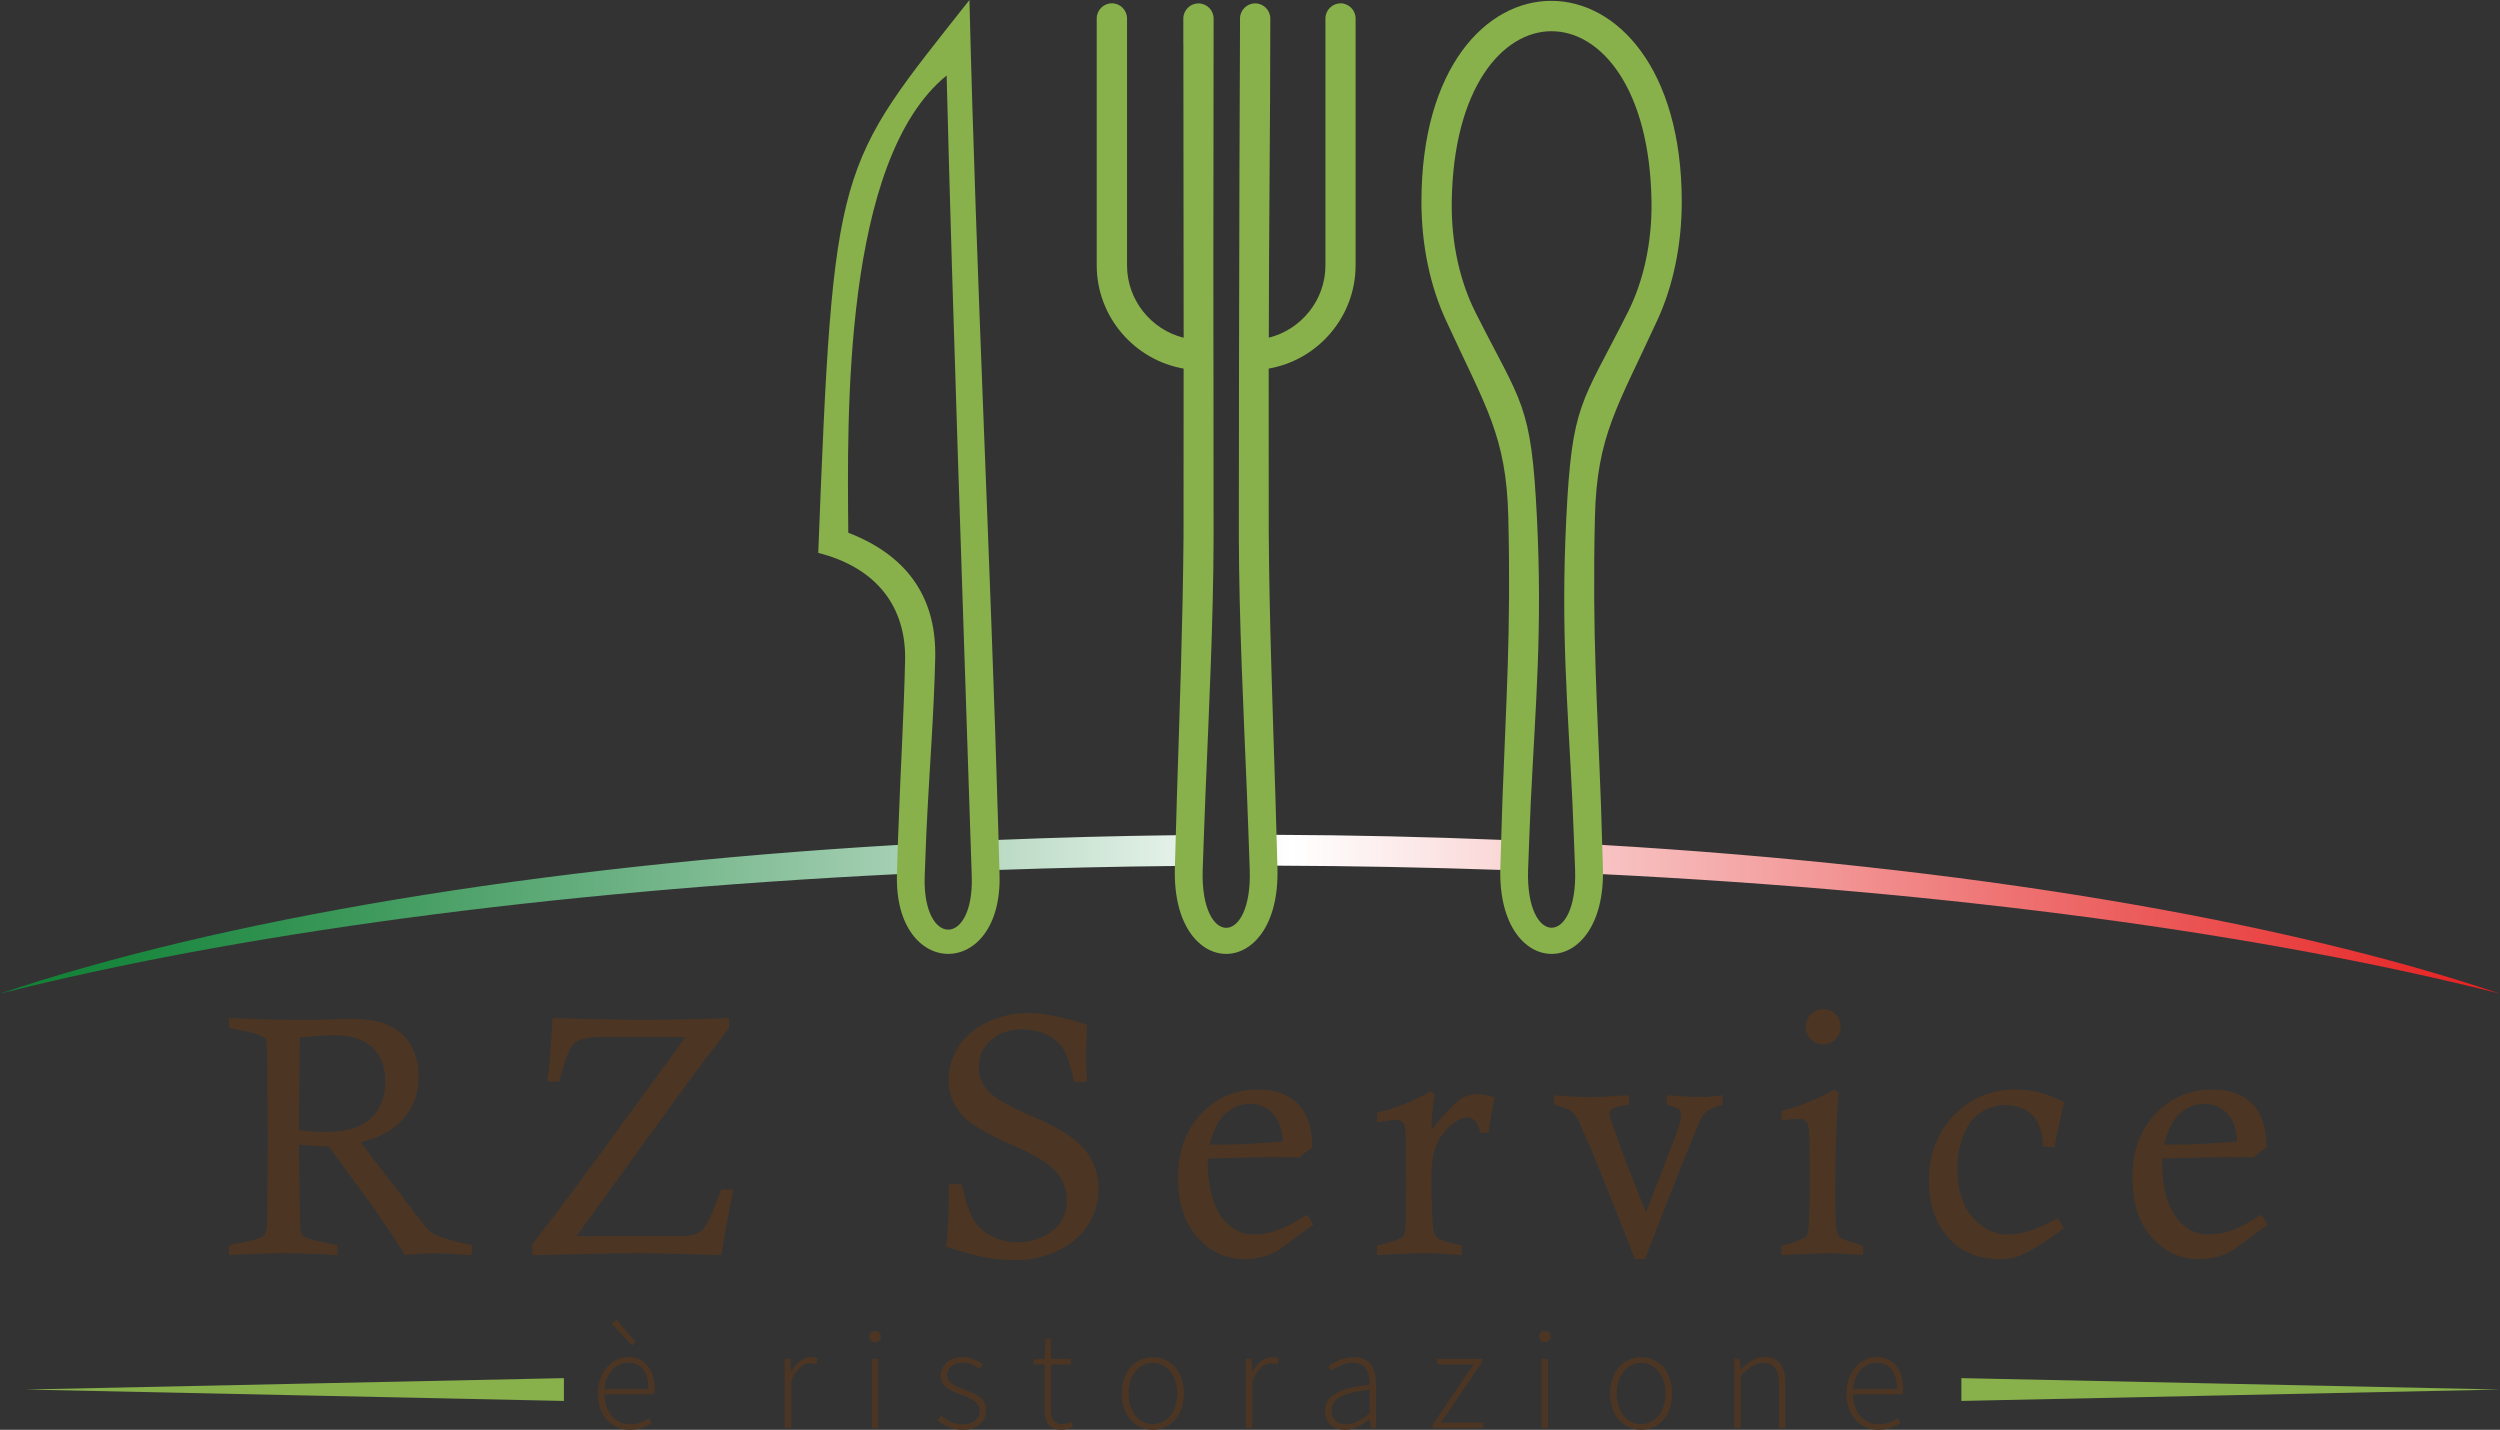 <?xml version="1.0" encoding="UTF-8"?><svg id="Livello_2" xmlns="http://www.w3.org/2000/svg" xmlns:xlink="http://www.w3.org/1999/xlink" viewBox="0 0 800 457.53"><rect x="0" y="0" width="800" height="457.53" fill="#333333" stroke="none"/><defs><style>.cls-1{fill:url(#Sfumatura_senza_nome_71);}.cls-1,.cls-2{fill-rule:evenodd;}.cls-2{fill:#88b04b;}.cls-3{fill:#4c3623;}.cls-4{clip-rule:evenodd;fill:none;}.cls-5{clip-path:url(#clippath);}</style><clipPath id="clippath"><path class="cls-4" d="M512.64,279.72c112.25,5.54,211.88,19.19,287.36,38.25-70.16-23.59-171.23-40.8-287.68-47.62l-31.57-1.57c-23.69-.99-47.92-1.54-72.6-1.64l-31.53.12c-19.36.23-38.43.74-57.16,1.51l-32.09,1.6c-116.33,6.83-217.29,24.02-287.38,47.6,75.42-19.04,174.95-32.68,287.1-38.24l32.63-1.36c18.58-.65,37.47-1.07,56.6-1.26l32.12-.1c24.41.09,48.44.55,71.97,1.37l32.21,1.35Z"/></clipPath><linearGradient id="Sfumatura_senza_nome_71" x1=".26" y1="298.47" x2="827.11" y2="298.47" gradientUnits="userSpaceOnUse"><stop offset="0" stop-color="#0f8135"/><stop offset=".05" stop-color="#1a873e"/><stop offset=".13" stop-color="#399758"/><stop offset=".24" stop-color="#6bb183"/><stop offset=".37" stop-color="#b1d6bd"/><stop offset=".5" stop-color="#fff"/><stop offset=".55" stop-color="#fce7e7"/><stop offset=".77" stop-color="#ef7676"/><stop offset=".93" stop-color="#e72e2e"/><stop offset="1" stop-color="#e41313"/></linearGradient></defs><g id="Livello_1-2"><g class="cls-5"><path class="cls-1" d="M308.32,257.69c1.66.93,3.09,2.22,4.02,3.87,3.12,5.55,2.83,11.27,2.76,17.37-.07,6.09-4.92,10.59-10.85,10.85-5.81.26-10.92-5.18-10.85-10.85.02-1.79.17-3.58.17-5.37,0-.35,0-.69-.02-1.04-.02-.1-.05-.2-.07-.3-2.74-5.22-.89-11.35,3.99-14.52H.26v81.55h826.85v-81.55H308.32ZM403.87,281.48c0,6.09-4.97,10.59-10.85,10.85-5.86.26-10.85-5.18-10.85-10.85v-12.74c0-6.09,4.97-10.59,10.85-10.85,5.86-.26,10.85,5.18,10.85,10.85v12.74ZM506.66,281.9c-.05,6.09-4.93,10.59-10.85,10.85-5.83.26-10.9-5.18-10.85-10.85.01-1.66.09-3.31.1-4.97,0-.94-.06-1.87-.07-2.81,0-.02,0-.04,0-.06-.02-.09-.04-.19-.07-.32-1.19-5.98,1.65-11.43,7.58-13.35,5.3-1.71,12.24,2,13.35,7.58.94,4.72.85,9.17.81,13.93Z"/></g><polygon class="cls-2" points="296.4 270.12 296.4 270.01 296.4 270.13 296.4 270.12"/><path class="cls-2" d="M530.43,102.28c4.87-10.61,7.73-23.64,7.73-37.71,0-85.42-83.3-86.05-83.3,0,0,14.07,2.87,27.1,7.74,37.71,12.81,27.95,19.45,37.01,20.06,63.38.87,36.87-.71,58.63-1.9,90.81-.12,3.8-.56,17.36-.66,21.51-.91,36.36,33.74,36.36,32.84,0-.09-3.66-.5-16.55-.61-19.94-1.21-33.04-2.82-54.92-1.96-92.38.61-26.37,7.25-35.43,20.06-63.38ZM503.21,257.59c.15,3.69.71,16.91.83,20.88.73,24.54-15.78,24.54-15.06,0,.12-4.19.7-17.68.86-21.55,1.56-32.13,3.75-55.32,1.99-91.01-1.83-37.16-4.8-36.36-19.7-66-4.93-9.81-7.76-22.04-7.57-35.35.99-72.84,62.93-72.68,63.92,0,.18,13.32-2.64,25.55-7.57,35.35-14.9,29.63-17.87,28.84-19.7,66-1.78,35.93.45,59.2,2.01,91.68Z"/><path class="cls-2" d="M428.98,1.07c-2.67,0-4.84,2.18-4.84,4.85v79c0,11.12-7.76,20.55-18.12,23.14.01-34.09.48-68.1.48-102.13,0-2.67-2.18-4.85-4.85-4.85s-4.85,2.18-4.85,4.85v3c-.14,25.74-.24,65.87-.3,99.84,0,3.3-.02,6.53-.02,9.69-.04,27.52-.06,49.24-.05,52.78.05,27.32,1.5,56.07,2.63,83.65.17,4.63.73,19.08.86,23.61.73,24.54-15.78,24.54-15.06,0,.13-4.51.68-18.94.86-23.56,1.11-27.26,2.55-55.67,2.63-82.71.01-3.68,0-25.82-.04-53.76,0-3.16-.01-6.4-.02-9.69-.06-34.3.07-68.59.07-102.84,0-2.67-2.18-4.85-4.85-4.85s-4.85,2.18-4.85,4.85v8.31c0,.16,0,.32.02.48.05,25.69.08,63.76.09,93.35-10.36-2.59-18.12-12.02-18.12-23.14V5.91c0-2.67-2.18-4.85-4.85-4.85s-4.85,2.18-4.85,4.85v79c0,16.49,12.07,30.3,27.81,33.04.01,27.98,0,50.15-.03,53.76-.22,27.45-1.26,55.6-2.12,83.24-.12,4.41-.55,18.66-.66,23.03-.9,36.36,33.74,36.36,32.84,0-.12-4.41-.53-18.7-.66-23.15-.88-28.1-1.96-56.71-2.13-84.6-.02-3.4-.02-24.92-.02-52.28,15.74-2.74,27.81-16.55,27.81-33.04V5.91c0-2.67-2.18-4.85-4.85-4.85Z"/><path class="cls-2" d="M319.48,266.41c-2.59-89.39-7.07-176.77-9.26-266.41-42.52,53.87-43.51,51.01-48.38,176.92,18.85,4.79,28.18,17.45,27.79,34.45-.43,18.44-1.47,34.72-2.24,56.52l-.37,12.05c-.9,33.74,33.75,33.74,32.84,0l-.38-13.53ZM295.9,280.39c.05-1.41.46-11.55.5-12.91v-.05c.99-21.49,2.45-38.32,2.87-56.97.41-17.93-7.71-32.24-27.82-39.98-.33-37.33-1.72-119.34,31.47-146.32,2.06,81.24,4.97,161.72,7.59,242.67.05,1.58.4,11.99.45,13.57.73,22.78-15.79,22.78-15.06,0Z"/><polygon class="cls-2" points="296.05 279.31 296.06 279.04 296.05 279.31 296.05 279.31"/><polygon class="cls-2" points="296.4 270.15 296.4 270.13 296.4 270.16 296.4 270.15"/><path class="cls-2" d="M799.99,444.65l-86.18,1.82-86.17,1.83v-7.3l86.17,1.82,86.18,1.83ZM8.09,444.65l86.18,1.82,86.18,1.83v-7.3l-86.18,1.82-86.18,1.83Z"/><path class="cls-3" d="M191.34,445.95c0-7.22,4.69-11.66,9.65-11.66,5.24,0,8.47,3.73,8.47,10.24,0,.55-.02,1.11-.12,1.66h-15.91c.07,5.59,3.35,9.58,8.33,9.58,2.4,0,4.29-.79,5.94-1.96l.84,1.55c-1.74,1.09-3.73,2.18-6.98,2.18-5.65,0-10.23-4.34-10.23-11.58ZM207.54,444.51c0-5.65-2.56-8.46-6.53-8.46-3.74,0-7.12,3.17-7.58,8.46h14.12ZM195.71,423.59l1.53-1.35,6.2,7.25-1.13,1.05-6.6-6.95Z"/><path class="cls-3" d="M251.14,434.85h1.72l.22,4.13h.1c1.5-2.72,3.66-4.68,6.29-4.68.81,0,1.47.1,2.19.46l-.46,1.84c-.75-.27-1.15-.37-2-.37-1.99,0-4.35,1.51-6.04,5.7v15.05h-2.04v-22.13Z"/><path class="cls-3" d="M278.18,427.7c0-1.14.85-1.81,1.85-1.81s1.85.66,1.85,1.81c0,1.06-.85,1.81-1.85,1.81s-1.85-.75-1.85-1.81ZM278.98,434.85h2.04v22.13h-2.04v-22.13Z"/><path class="cls-3" d="M300,454.47l1.18-1.48c1.87,1.57,3.89,2.8,7.03,2.8,3.48,0,5.29-2.04,5.29-4.37,0-2.77-2.87-3.99-5.42-4.91-3.34-1.18-7.05-2.54-7.05-6.32,0-3.19,2.52-5.89,7.13-5.89,2.37,0,4.71.98,6.32,2.29l-1.1,1.47c-1.49-1.12-3.06-2.02-5.28-2.02-3.45,0-5.01,1.99-5.01,4.03,0,2.52,2.61,3.48,5.24,4.48,3.43,1.3,7.23,2.43,7.23,6.75,0,3.34-2.66,6.24-7.46,6.24-3.28,0-6.13-1.37-8.11-3.06Z"/><path class="cls-3" d="M334.25,450.86v-14.24h-3.46v-1.58l3.5-.19.26-6.4h1.73v6.4h6.41v1.78h-6.41v14.39c0,2.82.71,4.73,3.76,4.73.82,0,1.97-.35,2.77-.7l.53,1.65c-1.28.45-2.69.83-3.61.83-4.25,0-5.49-2.7-5.49-6.66Z"/><path class="cls-3" d="M358.98,445.95c0-7.4,4.62-11.66,9.93-11.66s9.93,4.26,9.93,11.66-4.62,11.58-9.93,11.58-9.93-4.26-9.93-11.58ZM376.71,445.95c0-5.82-3.33-9.86-7.8-9.86s-7.8,4.04-7.8,9.86,3.33,9.78,7.8,9.78,7.8-3.95,7.8-9.78Z"/><path class="cls-3" d="M398.73,434.85h1.72l.22,4.13h.1c1.5-2.72,3.66-4.68,6.29-4.68.81,0,1.47.1,2.19.46l-.46,1.84c-.75-.27-1.15-.37-2-.37-1.99,0-4.35,1.51-6.04,5.7v15.05h-2.04v-22.13Z"/><path class="cls-3" d="M424.01,451.47c0-4.92,4.43-7.26,14.27-8.35.06-3.4-.87-7.04-5.22-7.04-2.99,0-5.57,1.47-7.05,2.6l-.94-1.51c1.57-1.11,4.64-2.87,8.23-2.87,5.24,0,7.01,3.81,7.01,8.54v14.14h-1.72l-.22-2.87h-.1c-2.26,1.82-4.95,3.43-7.85,3.43-3.5,0-6.41-1.91-6.41-6.06ZM438.29,452.2v-7.53c-9.09,1.05-12.19,3.16-12.19,6.69,0,3.17,2.15,4.4,4.69,4.4s4.76-1.23,7.5-3.56Z"/><path class="cls-3" d="M458.47,455.89l13.07-19.26h-11.64v-1.78h14.28v1.09l-13.07,19.26h13.51v1.78h-16.15v-1.09Z"/><path class="cls-3" d="M492.51,427.7c0-1.14.85-1.81,1.85-1.81s1.85.66,1.85,1.81c0,1.06-.85,1.81-1.85,1.81s-1.85-.75-1.85-1.81ZM493.31,434.85h2.04v22.13h-2.04v-22.13Z"/><path class="cls-3" d="M515.23,445.95c0-7.4,4.62-11.66,9.93-11.66s9.93,4.26,9.93,11.66-4.62,11.58-9.93,11.58-9.93-4.26-9.93-11.58ZM532.96,445.95c0-5.82-3.33-9.86-7.8-9.86s-7.8,4.04-7.8,9.86,3.33,9.78,7.8,9.78,7.8-3.95,7.8-9.78Z"/><path class="cls-3" d="M554.98,434.85h1.72l.22,3.43h.1c2.26-2.25,4.56-3.98,7.61-3.98,4.57,0,6.69,2.77,6.69,8.49v14.19h-2.04v-13.92c0-4.69-1.48-6.92-5.04-6.92-2.64,0-4.54,1.39-7.23,4.16v16.69h-2.04v-22.13Z"/><path class="cls-3" d="M590.87,445.95c0-7.22,4.69-11.66,9.65-11.66,5.24,0,8.47,3.73,8.47,10.24,0,.55-.02,1.11-.12,1.66h-15.91c.07,5.59,3.35,9.58,8.33,9.58,2.4,0,4.29-.79,5.94-1.96l.84,1.55c-1.74,1.09-3.73,2.18-6.98,2.18-5.65,0-10.23-4.34-10.23-11.58ZM607.07,444.51c0-5.65-2.56-8.46-6.53-8.46-3.74,0-7.12,3.17-7.58,8.46h14.12Z"/><path class="cls-3" d="M73.22,328.93v-3.15c9.44.39,17.02.59,22.72.59,3.28,0,6.34-.03,9.19-.11,3.78-.14,6.4-.21,7.86-.21,6.95,0,12.19,1.64,15.72,4.92,3.49,3.31,5.24,7.79,5.24,13.42,0,3.78-.79,7.12-2.38,10.02-1.59,2.91-3.88,5.36-6.87,7.35-2.18,1.43-5.28,2.69-9.3,3.8l17.8,23.19c2.21,2.89,3.6,4.58,4.17,5.08.89.75,2.05,1.39,3.48,1.93,2,.78,5.36,1.69,10.11,2.73v3.15c-5.63-.39-9.73-.59-12.29-.59-2.96,0-5.99.2-9.09.59-1.6-2.67-3.78-6.03-6.52-10.08-2.74-4.04-4.42-6.44-5.02-7.19-.36-.43-.69-.87-1.02-1.34l-11.76-16.14c-3.17-.07-6.38-.3-9.62-.7l.43,26.94c.07,1.07.39,1.87.96,2.41.86.71,3.53,1.48,8.02,2.3.64.11,1.62.32,2.94.64v3.15c-6.45-.39-12.13-.59-17.05-.59-5.27,0-11.17.2-17.69.59v-3.15l2.3-.48c5.1-.96,7.99-1.76,8.69-2.38.7-.62,1.1-1.74,1.2-3.34.07-1.03.16-10.19.27-27.47l-.21-25.12c-.04-3.85-.13-6.06-.29-6.63-.16-.57-.51-1-1.04-1.28-1.75-.93-4.51-1.69-8.29-2.3-.57-.11-1.44-.29-2.62-.53ZM95.62,361.65c3.71.39,6.57.59,8.61.59,6.49,0,11.29-1.45,14.4-4.34,3.12-2.89,4.68-6.91,4.68-12.05,0-4.5-1.38-8.05-4.14-10.66-2.76-2.61-6.78-3.91-12.05-3.91-1.89,0-5.61.22-11.17.64l-.32,29.72Z"/><path class="cls-3" d="M178.95,346.09h-3.85c.68-4.6,1.25-11.37,1.71-20.31,14.48.39,23.7.59,27.66.59,9.38,0,18.99-.2,28.84-.59v3.26c-3.42,4.38-6.52,8.4-9.28,12.07-2.76,3.67-7.62,10.33-14.58,19.98l-16.37,22.59c-3.64,4.91-6.49,8.88-8.56,11.91h32.58c3.71,0,6.22-.62,7.54-1.87,1.32-1.25,2.94-4.49,4.87-9.73.29-.75.71-1.85,1.28-3.31h3.85l-2.41,12.56-1.44,8.39c-12.7-.39-21.31-.59-25.84-.59-7.06,0-18.6.2-34.62.59v-3.53c4.57-5.8,8.53-10.95,11.88-15.44,5.5-7.37,17.88-24.3,37.14-50.79h-27.16c-4.06,0-6.82.6-8.26,1.79-1.44,1.19-2.82,4.37-4.14,9.54-.18.64-.46,1.6-.86,2.89Z"/><path class="cls-3" d="M347.79,346.2h-4.06c-.93-4.58-1.98-7.92-3.15-10.03-1.18-2.11-2.97-3.76-5.37-4.96-2.41-1.2-5.1-1.8-8.1-1.8-4.24,0-7.62,1.18-10.13,3.53-2.51,2.35-3.77,5.21-3.77,8.56,0,2.96,1.03,5.55,3.1,7.76,2.03,2.21,6.99,5.01,14.89,8.38,7.9,3.38,13.27,6.86,16.12,10.47,2.81,3.64,4.22,7.73,4.22,12.26,0,4.07-1.06,7.85-3.18,11.35-2.12,3.5-5.31,6.29-9.57,8.38-4.26,2.09-8.85,3.13-13.76,3.13-3.35,0-6.71-.32-10.08-.96s-7.4-1.75-12.11-3.31c.53-5.02.8-11.69.8-19.99h4.12c1.17,5.35,2.39,9.09,3.66,11.23,1.26,2.14,3.17,3.89,5.74,5.27,2.56,1.37,5.37,2.06,8.43,2.06,4.2,0,7.88-1.18,11.05-3.53,3.17-2.35,4.75-5.65,4.75-9.9,0-3.46-1.14-6.53-3.42-9.2-2.32-2.64-7.33-5.63-15.05-8.96-7.72-3.33-12.87-6.53-15.48-9.6-2.6-3.03-3.9-6.64-3.9-10.84,0-3.67,1.05-7.17,3.15-10.5,2.1-3.33,5.19-5.96,9.27-7.9,4.08-1.94,8.31-2.91,12.69-2.91,5.27,0,11.65,1.26,19.14,3.79-.18,5.2-.27,8.34-.27,9.41,0,2.17.09,5.11.27,8.82Z"/><path class="cls-3" d="M418.24,388.69l2.03,3.15-10.65,7.86c-1.46,1-2.98,1.73-4.55,2.19-2.28.68-4.62,1.02-7.01,1.02-5.82,0-10.78-2.33-14.91-7-4.12-4.67-6.18-10.98-6.18-18.92,0-8.55,2.47-15.41,7.41-20.58,4.94-5.17,10.98-7.75,18.12-7.75,5.53,0,9.8,1.52,12.82,4.57,3.02,3.05,4.56,7.71,4.63,13.98-1.49.86-2.85,1.91-4.09,3.15-2.53-.03-4.12-.05-4.76-.05-9.45,0-17.67.14-24.66.43-.04,7.98,1.32,14.02,4.06,18.12,2.74,4.13,6.41,6.2,11.01,6.2,2.32,0,4.74-.45,7.27-1.36,2.53-.91,5.68-2.57,9.46-5ZM410.49,365.28c-.21-3.53-1-6.2-2.36-8.02-2-2.67-4.7-4.01-8.09-4.01-2.93,0-5.54,1.01-7.82,3.02-2.29,2.01-3.98,5.34-5.09,9.97,1.32.04,2.32.05,3,.05,5.86,0,12.64-.34,20.36-1.02Z"/><path class="cls-3" d="M440.68,359.08v-2.99c6.64-1.67,12.31-3.97,17-6.9l1.39,1.02c-.57,3.47-.91,7.27-1.02,11.38,4.31-5.26,7.32-8.49,9.03-9.67,1.71-1.18,3.72-1.77,6.04-1.77,1.53,0,3.24.37,5.13,1.12-.78,3.65-1.43,7.38-1.92,11.17h-2.67c-.32-1.71-.86-2.95-1.6-3.72s-1.59-1.15-2.51-1.15c-1.43,0-2.96.66-4.6,1.97-2.42,1.96-4.18,4.21-5.27,6.75-1.09,2.55-1.63,6.15-1.63,10.81,0,8.26.23,13.81.7,16.66.18,1.07.67,1.9,1.47,2.51.8.61,3.32,1.39,7.56,2.35v2.99c-4.46-.39-8.5-.59-12.13-.59-3.03,0-8.04.2-15.02.59v-2.99c4.88-1.21,7.63-2.15,8.26-2.81.62-.66.94-2.43.94-5.32l.11-11.6c0-11.37-.11-17.48-.32-18.33-.35-1.46-1.35-2.19-2.97-2.19-.92,0-2.44.18-4.57.53-.32.04-.78.09-1.38.16Z"/><path class="cls-3" d="M497.34,353.47v-2.99c4.38.39,8.13.59,11.22.59,2.89,0,7.13-.2,12.72-.59v2.99c-.54.11-.94.18-1.23.21-2.32.39-3.72.8-4.22,1.23-.5.43-.75.94-.75,1.55v.53c.07.32.32,1.09.75,2.3,2.03,5.96,3.52,10.15,4.49,12.57l6.36,16.1c1.18-2.85,3.57-8.98,7.17-18.4,2.25-5.85,3.49-9.28,3.72-10.29.23-1.02.35-1.9.35-2.65,0-.64-.16-1.14-.48-1.5-.46-.5-1.32-.91-2.57-1.23-.36-.11-.85-.25-1.5-.43v-2.99l2.09.16c3.99.29,6.91.43,8.76.43s4.11-.2,7-.59v2.99c-3.46,1.03-5.61,2.25-6.47,3.63-1.14,1.89-7.27,17.16-18.39,45.81h-3.21c-9.02-23.16-14.9-37.63-17.64-43.4-.93-1.96-1.85-3.3-2.78-4.01-.68-.53-2.48-1.21-5.4-2.03Z"/><path class="cls-3" d="M570.08,358.49v-2.99c5.99-1.53,11.62-3.81,16.89-6.84l1.39,1.12c-.71,7.55-1.07,18.26-1.07,32.13,0,6.49.16,10.48.48,11.97.21,1,.59,1.72,1.12,2.16.53.45,2.39,1.13,5.56,2.06.39.11.98.29,1.76.53v2.99c-4.67-.39-8.5-.59-11.49-.59-1.82,0-6.7.2-14.65.59v-2.99c4.81-1.18,7.52-2.25,8.13-3.23.61-.98.91-6.1.91-15.37l-.05-11.39v-2.19c0-3.99-.27-6.4-.8-7.22-.53-.82-1.39-1.23-2.57-1.23-.75,0-2.62.16-5.61.48ZM583.39,322.95c1.57,0,2.89.54,3.98,1.63,1.09,1.09,1.63,2.41,1.63,3.98s-.54,2.85-1.63,3.95c-1.09,1.11-2.41,1.66-3.98,1.66s-2.84-.55-3.93-1.66c-1.09-1.1-1.63-2.42-1.63-3.95s.54-2.89,1.63-3.98,2.4-1.63,3.93-1.63Z"/><path class="cls-3" d="M657.37,367.15l-3.58-.27c-.14-4.51-1.27-7.84-3.39-10.01-2.12-2.17-5.02-3.25-8.69-3.25-2.64,0-5.17.72-7.59,2.17s-4.32,3.8-5.69,7.07-2.06,6.97-2.06,11.1c0,6.64,1.61,11.82,4.84,15.55,3.22,3.73,6.96,5.59,11.2,5.59,4.45,0,9.82-1.76,16.09-5.29l1.98,3.21c-5.59,4.13-10.24,7.04-13.95,8.71-1.78.78-3.95,1.18-6.52,1.18-6.24,0-11.28-1.82-15.13-5.45-5.1-4.81-7.64-11.33-7.64-19.56s2.67-15.52,8.02-21.01c5.34-5.49,11.94-8.23,19.78-8.23,5.35,0,10.49,1.37,15.45,4.12-.25,1.21-.61,2.78-1.07,4.7-.61,2.53-1.28,5.75-2.03,9.67Z"/><path class="cls-3" d="M723.64,388.69l2.03,3.15-10.65,7.86c-1.46,1-2.98,1.73-4.55,2.19-2.28.68-4.62,1.02-7.01,1.02-5.82,0-10.78-2.33-14.91-7-4.12-4.67-6.18-10.98-6.18-18.92,0-8.55,2.47-15.41,7.41-20.58,4.94-5.17,10.98-7.75,18.12-7.75,5.53,0,9.8,1.52,12.82,4.57,3.02,3.05,4.56,7.71,4.63,13.98-1.49.86-2.85,1.91-4.09,3.15-2.53-.03-4.12-.05-4.76-.05-9.45,0-17.67.14-24.66.43-.04,7.98,1.32,14.02,4.06,18.12,2.74,4.13,6.41,6.2,11.01,6.2,2.32,0,4.74-.45,7.27-1.36,2.53-.91,5.68-2.57,9.46-5ZM715.89,365.28c-.21-3.53-1-6.2-2.36-8.02-2-2.67-4.7-4.01-8.09-4.01-2.93,0-5.54,1.01-7.82,3.02-2.29,2.01-3.98,5.34-5.09,9.97,1.32.04,2.32.05,3,.05,5.86,0,12.64-.34,20.36-1.02Z"/></g></svg>